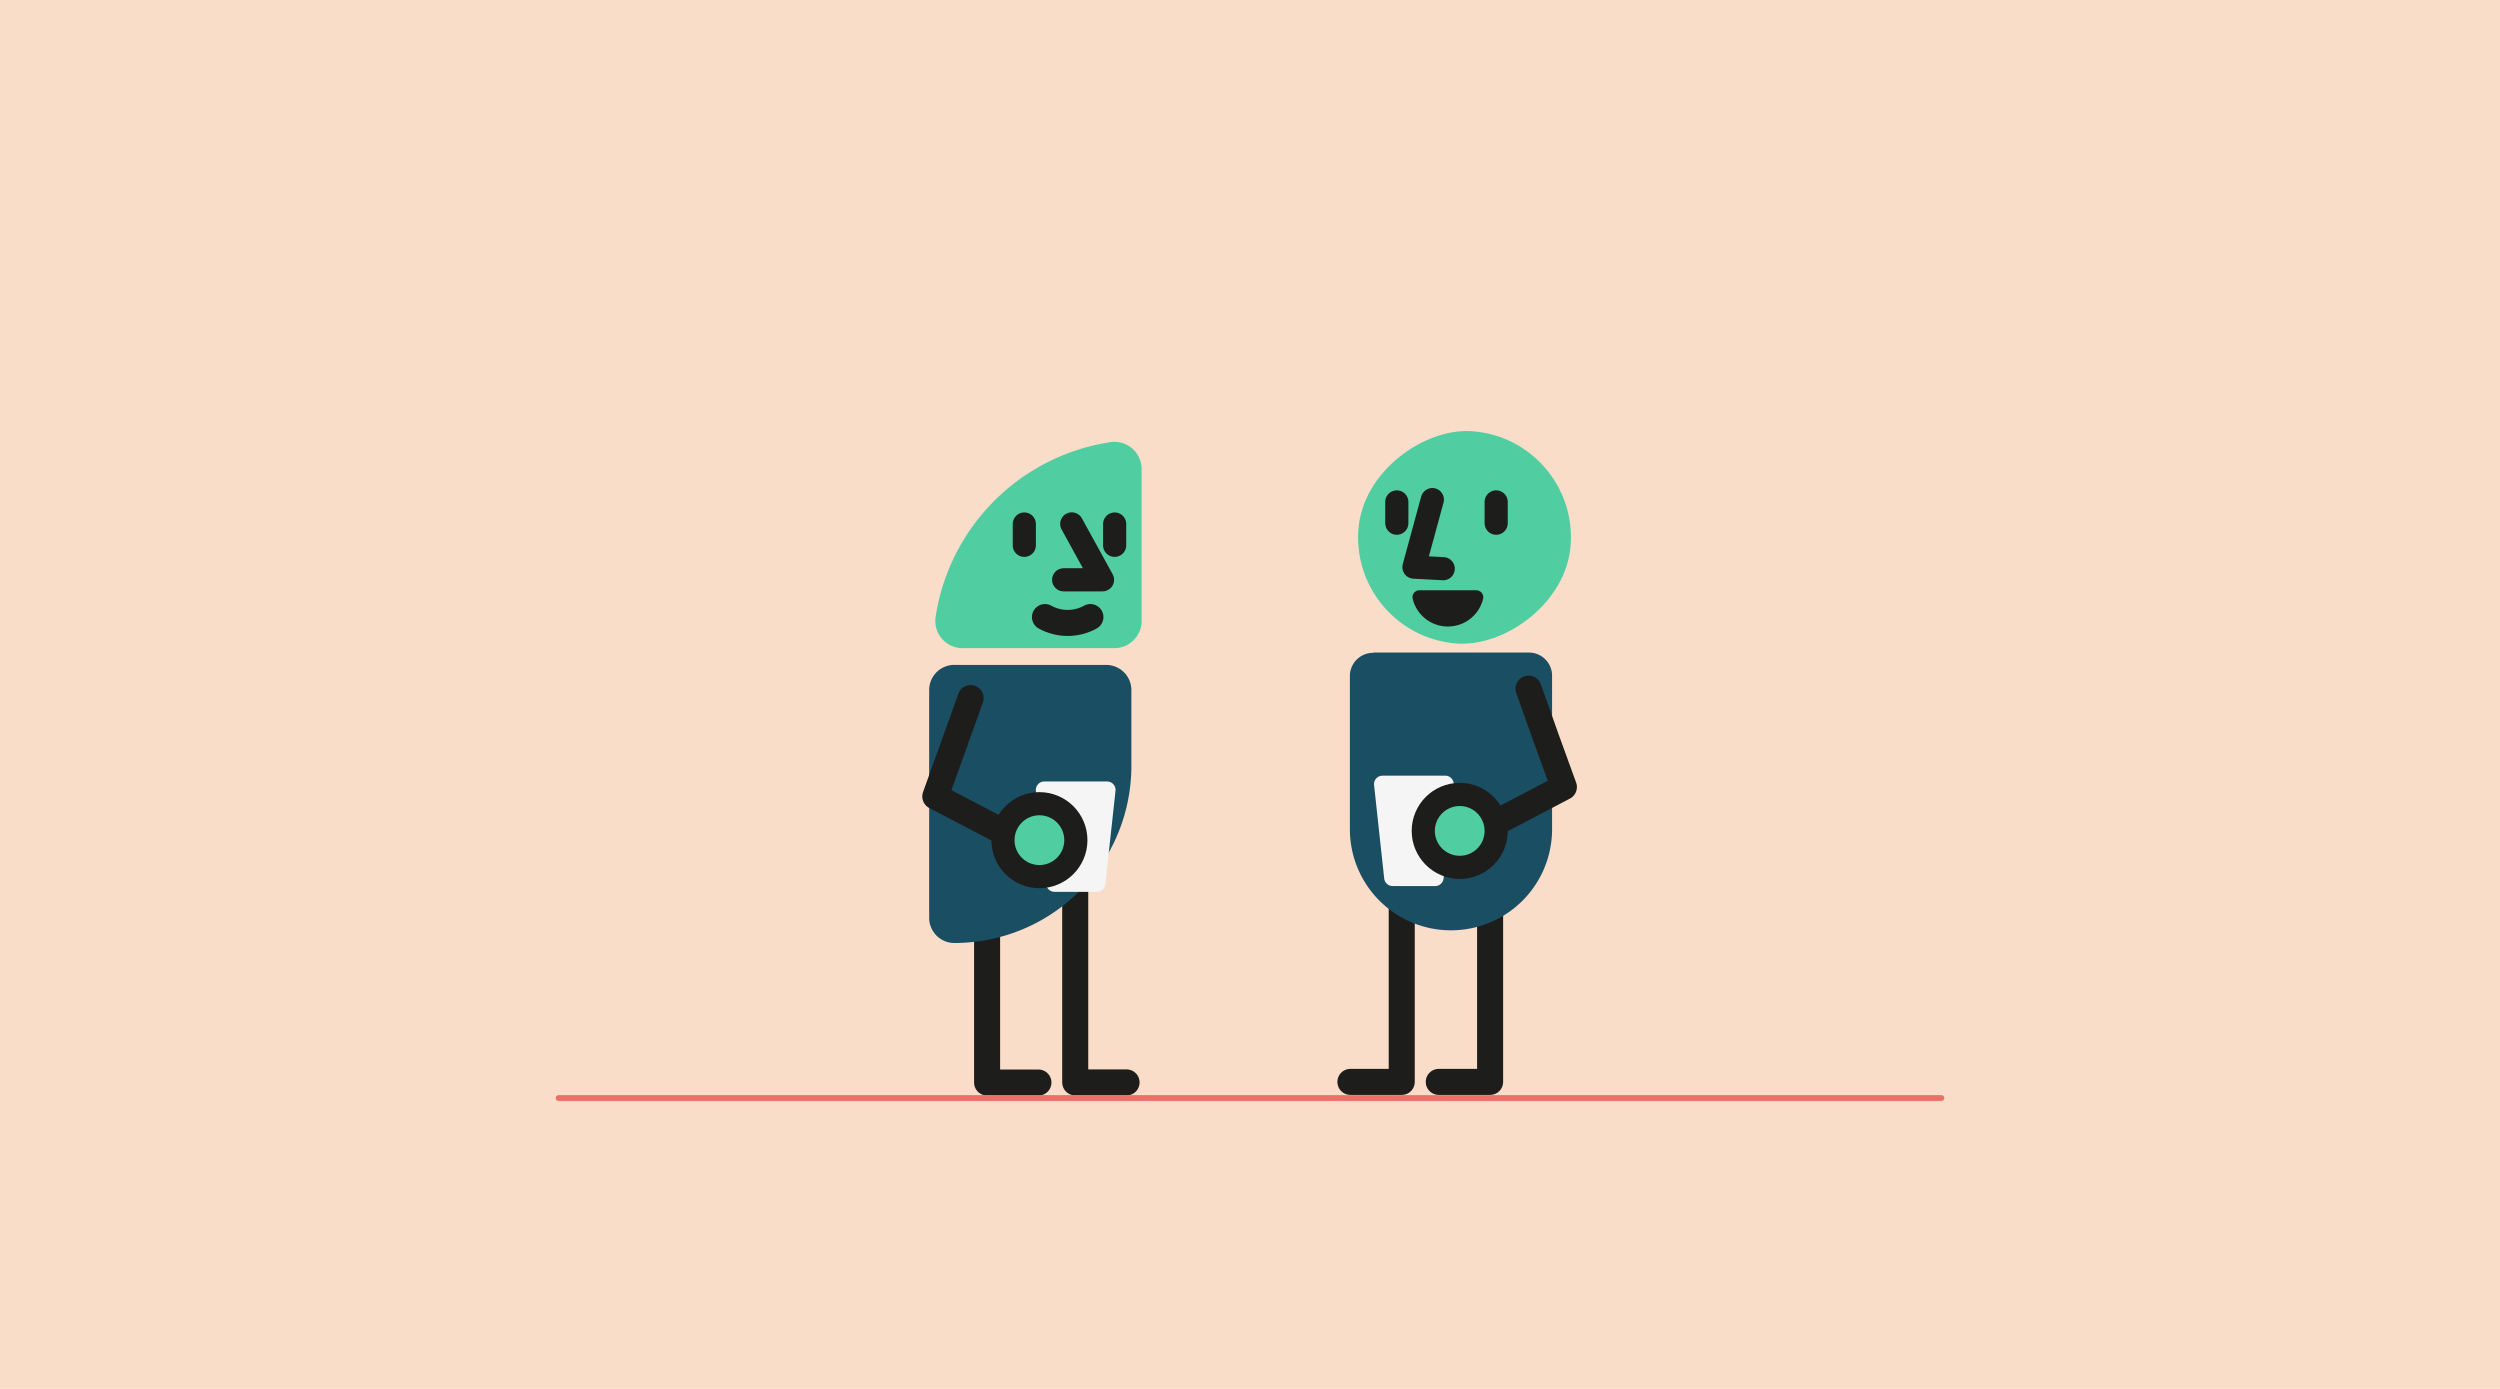 <svg xmlns="http://www.w3.org/2000/svg" viewBox="0 0 432 240"><defs><style>.a{fill:#faddc9;}.b,.e,.h{fill:none;}.b,.e,.i{stroke:#1d1d1b;}.b,.e,.h,.i{stroke-linecap:round;stroke-linejoin:round;}.b{stroke-width:4.5px;}.c{fill:#1a4e63;}.d,.i{fill:#50cda1;}.e,.i{stroke-width:4px;}.f{fill:#f5f5f5;}.g{fill:#1d1d1b;}.h{stroke:#ec7067;}</style></defs><rect class="a" width="432" height="240"/><polyline class="b" points="185.8 149.5 185.8 187.04 194.67 187.04"/><polyline class="b" points="170.57 149.52 170.57 187.06 179.44 187.06"/><path class="c" d="M164.9,114.9h26.25a4.35,4.35,0,0,1,4.35,4.35v13.11a30.59,30.59,0,0,1-30.59,30.59h0a4.35,4.35,0,0,1-4.35-4.35V119.24a4.35,4.35,0,0,1,4.35-4.35Z"/><path class="d" d="M191.9,76.4a36,36,0,0,0-30.23,30.23,4.7,4.7,0,0,0,4.66,5.37h26.24a4.7,4.7,0,0,0,4.7-4.7V81.06A4.7,4.7,0,0,0,191.9,76.4Z"/><path class="e" d="M177,90.55v3.68"/><path class="e" d="M192.61,90.55v3.68"/><polyline class="e" points="185.2 90.53 190.51 100.19 183.8 100.19"/><path class="b" d="M180.57,106.63a8.13,8.13,0,0,0,7.85,0"/><path class="f" d="M189.59,154.11h-7.36a1.46,1.46,0,0,1-1.45-1.3L179,136.66a1.46,1.46,0,0,1,1.45-1.62h10.86a1.46,1.46,0,0,1,1.45,1.62L191,152.81A1.46,1.46,0,0,1,189.59,154.11Z"/><polyline class="b" points="257.49 149.41 257.49 186.95 248.62 186.95"/><polyline class="b" points="242.22 149.41 242.22 186.95 233.35 186.95"/><path class="c" d="M237.36,112.76H264.2a4,4,0,0,1,4,4v26.53a17.47,17.47,0,0,1-17.47,17.47h0a17.47,17.47,0,0,1-17.47-17.47V116.81a4,4,0,0,1,4-4Z"/><rect class="d" x="234.66" y="74.46" width="36.78" height="36.78" rx="18.39" transform="translate(143.05 338.93) rotate(-86.06)"/><path class="e" d="M258.54,86.73v3.68"/><path class="e" d="M241.37,86.73v3.68"/><path class="e" d="M247.51,86.33,244.33,98l5.06.27"/><path class="g" d="M255.08,102a1.21,1.21,0,0,1,1.21,1.43,6.26,6.26,0,0,1-12.19,0,1.2,1.2,0,0,1,1.2-1.43Z"/><line class="h" x1="96.52" y1="189.74" x2="335.48" y2="189.74"/><path class="b" d="M167.73,120.63q-3.06,8.5-6.11,17L173.83,144"/><circle class="i" cx="179.61" cy="145.18" r="6.3"/><path class="f" d="M248,153.11h-7.36a1.46,1.46,0,0,1-1.45-1.3l-1.75-16.15a1.46,1.46,0,0,1,1.45-1.62h10.85a1.45,1.45,0,0,1,1.45,1.62l-1.74,16.15A1.46,1.46,0,0,1,248,153.11Z"/><path class="b" d="M264.13,119q3,8.51,6.11,17L258,142.41"/><circle class="i" cx="252.24" cy="143.58" r="6.3"/></svg>